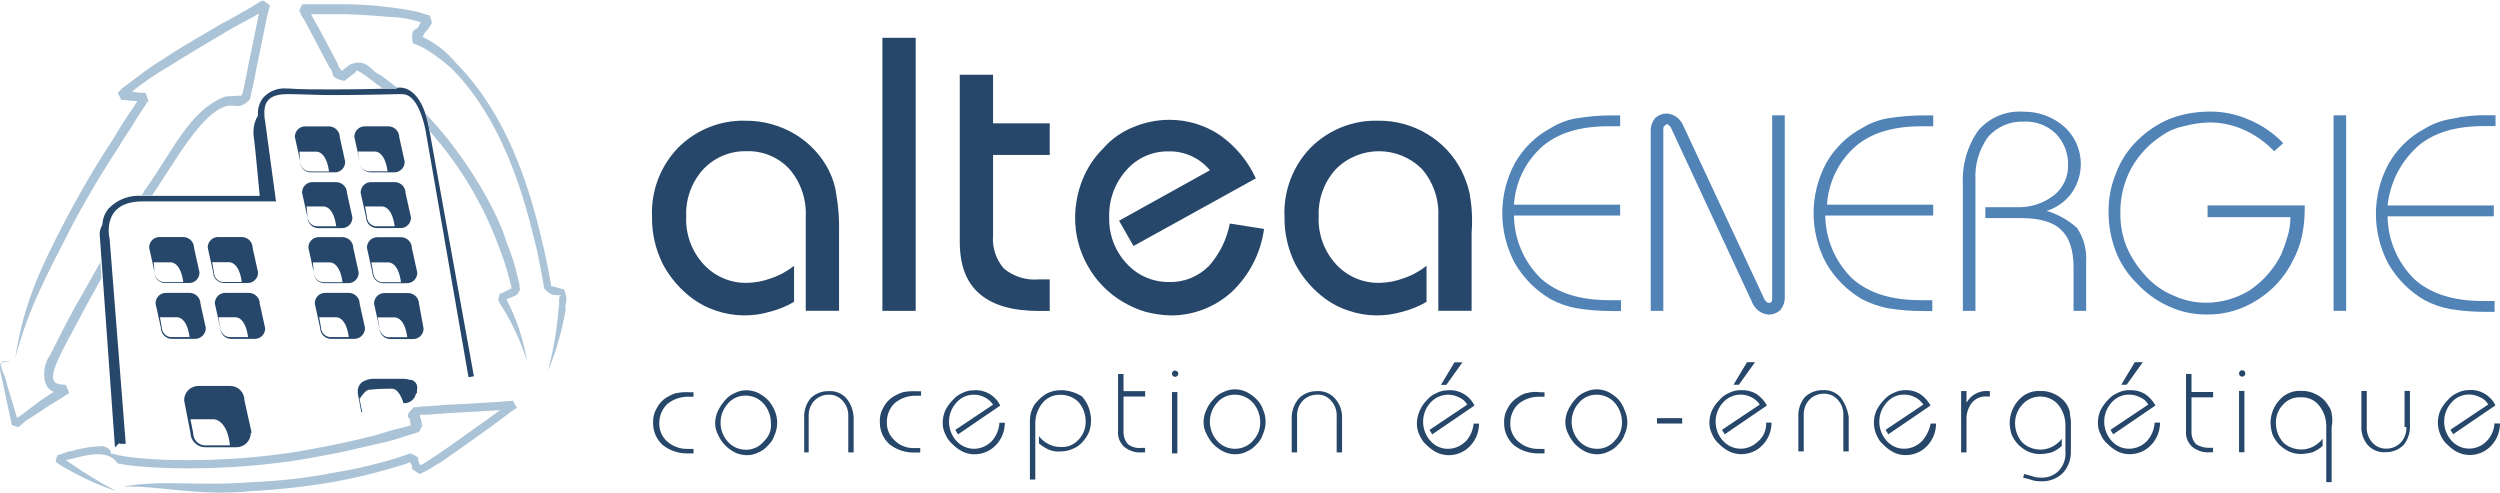 <?xml version="1.0" encoding="UTF-8"?>
<svg id="logo" xmlns="http://www.w3.org/2000/svg" width="274" height="54" viewBox="0 0 274 54">
  <path id="baseline" d="M74.13,43.07c-.38,.12-.74,.29-1.08,.49-.46,.29-.83,.7-1.08,1.19-.28,.48-.42,1.03-.39,1.58-.02,.94,.38,1.85,1.08,2.47,.82,.63,1.83,.94,2.86,.89h.49v-.49h-.59c-.83,.03-1.64-.25-2.27-.79-.6-.52-.93-1.28-.89-2.07,0-.78,.32-1.54,.89-2.07,.64-.52,1.44-.8,2.27-.79h.59v-.49h-.49c-.46-.03-.93,0-1.38,.1Zm10.06,.79c-.32-.32-.68-.58-1.08-.79-.4-.19-.84-.29-1.28-.3-.45,0-.89,.09-1.28,.3-.42,.17-.79,.44-1.08,.79-.32,.36-.58,.75-.79,1.19-.19,.4-.29,.84-.3,1.28,0,.45,.09,.89,.3,1.28,.19,.44,.46,.84,.79,1.19,.32,.32,.68,.58,1.08,.79,.4,.19,.84,.29,1.28,.3,.45,0,.89-.09,1.28-.3,.42-.17,.79-.44,1.08-.79,.32-.3,.56-.67,.69-1.09,.2-.43,.3-.91,.3-1.38,0-.48-.1-.95-.3-1.38-.17-.4-.4-.76-.69-1.09Zm-.49,4.54c-.49,.58-1.21,.91-1.97,.89-.75,0-1.47-.32-1.97-.89-1.05-1.18-1.05-2.97,0-4.15,.49-.58,1.21-.91,1.97-.89,.75,0,1.47,.32,1.97,.89,.5,.57,.78,1.31,.79,2.07,.09,.78-.21,1.55-.79,2.07Zm9.07-4.74c-.5-.56-1.23-.85-1.97-.79-.74-.01-1.45,.27-1.97,.79-.49,.61-.74,1.39-.69,2.17v3.75h.49v-3.95c-.03-.62,.18-1.22,.59-1.68,.41-.44,.98-.69,1.58-.69,.6-.03,1.19,.23,1.58,.69,.41,.46,.62,1.06,.59,1.68v3.95h.59v-3.75c-.02-.79-.29-1.56-.79-2.17Zm5.32,4.64c-.6-.52-.93-1.28-.89-2.07,0-.78,.32-1.54,.89-2.07,.64-.52,1.44-.8,2.27-.79h.59v-.49h-.49c-.5-.02-.99,0-1.48,.1-.38,.12-.74,.29-1.08,.49-.46,.29-.83,.7-1.08,1.19-.28,.48-.42,1.03-.39,1.58-.02,.94,.38,1.85,1.08,2.47,.82,.63,1.83,.94,2.86,.89h.49v-.49h-.59c-.8,.04-1.58-.24-2.17-.79Zm10.55,.1c-.5,.5-1.17,.78-1.87,.79-.75,0-1.47-.32-1.97-.89-1.05-1.18-1.05-2.97,0-4.15,.49-.58,1.21-.91,1.97-.89,.41,0,.82,.11,1.18,.3,.36,.18,.66,.45,.89,.79l-4.14,2.77,.3,.49,4.63-3.16c-.52-1.09-1.65-1.76-2.86-1.68-.45,0-.89,.09-1.28,.3-.42,.17-.79,.44-1.08,.79-.32,.32-.58,.69-.79,1.09-.2,.43-.3,.91-.3,1.38,0,.45,.09,.89,.3,1.28,.17,.42,.44,.79,.79,1.09,.32,.32,.68,.58,1.08,.79,.4,.2,.84,.3,1.28,.3,.89,.01,1.75-.34,2.37-.99,.64-.66,.99-1.55,.99-2.47h-.59c-.05,.77-.36,1.51-.89,2.07Zm7.69-5.63c-.58-.02-1.16,.11-1.68,.4-.5,.31-.93,.72-1.28,1.19-.17,.28-.3,.58-.39,.89-.09,.42-.12,.85-.1,1.28v6.03h.59v-6.03c-.03-.86,.25-1.7,.79-2.37,.49-.58,1.21-.91,1.97-.89,.74-.01,1.45,.27,1.97,.79,.5,.57,.78,1.31,.79,2.07,.03,.77-.25,1.52-.79,2.07-.5,.56-1.23,.85-1.97,.79-.44,0-.88-.1-1.28-.3-.42-.21-.8-.51-1.08-.89v.79c.32,.29,.69,.52,1.08,.69,.4,.17,.84,.24,1.28,.2,.48,0,.95-.1,1.38-.3,.42-.17,.79-.44,1.08-.79,.29-.32,.52-.69,.69-1.09,.44-1.33,.14-2.8-.79-3.85-.68-.43-1.46-.67-2.27-.69Zm6.8-1.78h-.59v6.22c-.07,.67,.19,1.33,.69,1.78,.56,.44,1.26,.66,1.97,.59h.3v-.49h-.39c-.53,.06-1.06-.08-1.48-.4-.34-.38-.51-.88-.49-1.38v-3.85h2.37v-.59h-2.37v-1.88Zm5.32,1.98v6.72h.59v-6.72h-.59Zm.3-2.37c-.19,.03-.32,.2-.3,.4s.2,.32,.39,.3c.19-.03,.32-.2,.3-.4-.01-.08-.05-.14-.1-.2-.1,0-.2-.1-.3-.1Zm8.97,3.16c-.32-.32-.68-.58-1.08-.79-.81-.4-1.75-.4-2.56,0-.42,.17-.79,.44-1.08,.79-.34,.34-.61,.74-.79,1.19-.19,.4-.29,.84-.3,1.28,0,.45,.09,.89,.3,1.28,.19,.44,.46,.84,.79,1.19,.32,.32,.68,.58,1.08,.79,.4,.19,.84,.29,1.28,.3,.45,0,.89-.09,1.28-.3,.42-.17,.79-.44,1.08-.79,.32-.3,.56-.67,.69-1.09,.2-.43,.3-.91,.3-1.38,0-.48-.1-.95-.3-1.38-.14-.41-.38-.78-.69-1.09Zm-.39,4.54c-.96,1.09-2.63,1.19-3.72,.23-.08-.07-.15-.15-.22-.23-1.05-1.18-1.05-2.97,0-4.15,.49-.58,1.21-.91,1.97-.89,.75,0,1.47,.32,1.97,.89,.5,.57,.78,1.31,.79,2.07,.03,.77-.25,1.52-.79,2.07h0Zm8.97-4.64c-.5-.56-1.23-.85-1.97-.79-.74-.01-1.45,.27-1.97,.79-.52,.6-.8,1.38-.79,2.17v3.75h.59v-3.95c-.03-.62,.18-1.22,.59-1.68,.41-.44,.98-.69,1.58-.69,.61-.05,1.2,.21,1.58,.69,.41,.46,.62,1.06,.59,1.68v3.95h.59v-3.75c.03-.8-.25-1.58-.79-2.17h0Zm14-3.95h-.89l-1.48,2.47h.59l1.77-2.47Zm.3,8.69c-.5,.5-1.17,.78-1.87,.79-.76,.02-1.48-.31-1.97-.89-1.05-1.18-1.05-2.97,0-4.15,.79-.9,2.09-1.15,3.16-.59,.38,.15,.69,.43,.89,.79l-4.14,2.77,.3,.49,4.63-3.16c-.52-1.09-1.65-1.76-2.86-1.68-.45,0-.89,.09-1.28,.3-.42,.17-.79,.44-1.08,.79-.34,.34-.61,.74-.79,1.19-.2,.43-.3,.91-.3,1.38,0,.45,.09,.89,.3,1.28,.17,.42,.44,.79,.79,1.09,.32,.32,.68,.58,1.08,.79,.4,.19,.84,.29,1.28,.3,.89,.01,1.75-.34,2.37-.99,.64-.66,.99-1.55,.99-2.47h-.59c-.07,.74-.38,1.43-.89,1.98Zm6.71-5.33c-.36,.1-.69,.27-.99,.49-.46,.29-.83,.7-1.08,1.19-.28,.48-.42,1.03-.39,1.58-.02,.94,.38,1.85,1.08,2.47,.82,.63,1.83,.94,2.86,.89h.49v-.49h-.59c-.83,.03-1.64-.25-2.27-.79-.6-.52-.93-1.28-.89-2.07,0-.78,.32-1.54,.89-2.07,.64-.52,1.44-.8,2.27-.79h.59v-.49h-.49c-.49-.08-1-.04-1.48,.1Zm10.06,.69c-.32-.32-.68-.58-1.08-.79-.81-.4-1.75-.4-2.56,0-.42,.17-.79,.44-1.08,.79-.32,.36-.58,.75-.79,1.19-.19,.4-.29,.84-.3,1.28,0,.45,.09,.89,.3,1.28,.19,.44,.46,.84,.79,1.19,.32,.32,.68,.58,1.08,.79,.4,.19,.84,.29,1.28,.3,.45,0,.89-.09,1.28-.3,.42-.17,.79-.44,1.08-.79,.32-.3,.56-.67,.69-1.09,.19-.4,.29-.84,.3-1.28,0-.48-.1-.95-.3-1.38-.15-.43-.39-.84-.69-1.19Zm-.39,4.54c-.49,.58-1.21,.91-1.97,.89-.75,0-1.47-.32-1.97-.89-1.05-1.18-1.05-2.97,0-4.15,.49-.58,1.21-.91,1.97-.89,.75,0,1.47,.32,1.97,.89,.5,.57,.78,1.31,.79,2.07,.03,.77-.25,1.52-.79,2.07Zm4.63-1.88h2.76v-.59h-2.76v.59Zm10.75-6.72h-.89l-1.48,2.47h.59l1.77-2.47Zm.3,8.69c-.5,.5-1.17,.78-1.87,.79-.75,0-1.47-.32-1.97-.89-1.05-1.18-1.05-2.97,0-4.15,.79-.9,2.09-1.15,3.16-.59,.36,.18,.66,.45,.89,.79l-4.14,2.77,.3,.49,4.63-3.16c-.29-.52-.69-.96-1.18-1.28-.51-.29-1.09-.43-1.68-.4-.45,0-.89,.09-1.28,.3-.42,.17-.79,.44-1.08,.79-.32,.32-.58,.69-.79,1.09-.2,.43-.3,.91-.3,1.38,0,.45,.09,.89,.3,1.28,.17,.42,.44,.79,.79,1.09,.32,.32,.68,.58,1.08,.79,.4,.19,.84,.29,1.28,.3,.89,.01,1.75-.34,2.37-.99,.64-.66,.99-1.55,.99-2.47h-.59c.04,.79-.29,1.56-.89,2.07Zm9.07-4.84c-.5-.56-1.23-.85-1.97-.79-.74-.01-1.45,.27-1.97,.79-.49,.61-.74,1.39-.69,2.17v3.75h.59v-3.95c-.03-.62,.18-1.22,.59-1.68,.41-.44,.98-.69,1.58-.69,.6-.03,1.19,.23,1.58,.69,.41,.46,.62,1.06,.59,1.68v3.95h.59v-3.75c-.11-.79-.42-1.53-.89-2.17Zm8.87,4.84c-.5,.5-1.17,.78-1.87,.79-.76,.02-1.48-.31-1.97-.89-1.05-1.18-1.05-2.97,0-4.15,.49-.58,1.21-.91,1.97-.89,.41,0,.82,.11,1.18,.3,.36,.18,.66,.45,.89,.79l-4.14,2.77,.3,.49,4.63-3.16c-.29-.52-.69-.96-1.18-1.28-.48-.28-1.02-.42-1.58-.4-.45,0-.89,.09-1.28,.3-.42,.17-.79,.44-1.08,.79-.32,.32-.58,.69-.79,1.09-.2,.43-.3,.91-.3,1.38,0,.48,.1,.95,.3,1.38,.17,.42,.44,.79,.79,1.09,.32,.32,.68,.58,1.08,.79,.4,.2,.84,.3,1.28,.3,.89,.01,1.75-.34,2.37-.99,.64-.66,.99-1.55,.99-2.47h-.59c-.14,.74-.49,1.42-.99,1.98Zm7.3-5.53c-.97-.08-1.9,.43-2.37,1.28v-1.28h-.59v6.72h.59v-3.56c-.03-.68,.18-1.34,.59-1.88,.39-.46,.97-.72,1.58-.69h.39v-.59h-.2Zm8.68,1.58c-.3-.52-.75-.93-1.28-1.19-.51-.28-1.09-.42-1.68-.4-.9-.05-1.77,.31-2.37,.99-.62,.67-.97,1.55-.99,2.47,0,.43,.08,.87,.2,1.28,.17,.4,.4,.76,.69,1.09,.32,.32,.68,.58,1.08,.79,.43,.2,.9,.3,1.38,.3,.43-.02,.86-.08,1.28-.2,.4-.17,.76-.4,1.08-.69v-.79c-.29,.38-.66,.68-1.08,.89-1.08,.53-2.38,.34-3.25-.49-.5-.57-.78-1.31-.79-2.07-.01-.77,.27-1.51,.79-2.07,.96-1.09,2.63-1.19,3.72-.23,.08,.07,.15,.15,.22,.23,.54,.67,.82,1.51,.79,2.37v2.77c.06,.76-.19,1.51-.69,2.07-.51,.53-1.23,.82-1.97,.79-.27,.01-.53-.02-.79-.1-.3-.1-.69-.2-1.08-.3l-.1,.4c.39,.1,.79,.2,1.08,.3,.29,.08,.59,.11,.89,.1,.88,.04,1.73-.28,2.37-.89,.61-.67,.93-1.56,.89-2.47v-2.67c.02-.43-.01-.86-.1-1.28,0-.35-.1-.7-.3-.99Zm8.28-4.74h-.89l-1.48,2.47h.59l1.77-2.47Zm.39,8.69c-.5,.5-1.17,.78-1.87,.79-.76,.02-1.48-.31-1.97-.89-1.05-1.18-1.05-2.97,0-4.15,.49-.58,1.21-.91,1.97-.89,.41,0,.82,.11,1.18,.3,.38,.15,.69,.43,.89,.79l-4.14,2.77,.3,.49,4.63-3.16c-.29-.52-.69-.96-1.18-1.28-.51-.29-1.09-.43-1.68-.4-.45,0-.89,.09-1.28,.3-.42,.17-.79,.44-1.08,.79-.32,.32-.58,.69-.79,1.09-.2,.43-.3,.91-.3,1.38,0,.45,.09,.89,.3,1.28,.17,.42,.44,.79,.79,1.09,.32,.32,.68,.58,1.08,.79,.4,.2,.84,.3,1.28,.3,.89,.01,1.75-.34,2.37-.99,.64-.66,.99-1.55,.99-2.47h-.59c-.05,.77-.36,1.51-.89,2.07h0Zm4.93-7.41h-.59v6.22c-.07,.67,.19,1.33,.69,1.78,.56,.44,1.26,.66,1.97,.59h.3v-.49h-.39c-.52,.02-1.04-.12-1.48-.4-.34-.38-.51-.88-.49-1.38v-3.75h2.37v-.59h-2.37v-1.98Zm5.52-.4c-.19,.03-.32,.2-.3,.4s.2,.32,.39,.3c.19-.03,.32-.2,.3-.4-.01-.08-.05-.14-.1-.2-.08-.08-.19-.11-.3-.1h0Zm-.3,2.27v6.72h.59v-6.72h-.59Zm10.16,2.47c-.05-.33-.19-.63-.39-.89-.3-.52-.75-.93-1.28-1.19-.51-.28-1.09-.42-1.68-.4-.9-.05-1.77,.31-2.37,.99-.62,.67-.97,1.55-.99,2.47,0,.43,.08,.87,.2,1.28,.17,.4,.4,.76,.69,1.09,.32,.32,.68,.58,1.08,.79,.43,.2,.9,.3,1.38,.3,.43-.02,.86-.08,1.28-.2,.4-.17,.76-.4,1.08-.69v-.79c-.29,.38-.66,.68-1.08,.89-1.08,.53-2.38,.34-3.25-.49-.5-.57-.78-1.31-.79-2.07-.03-.77,.25-1.52,.79-2.07,.5-.56,1.23-.85,1.97-.79,.76-.04,1.5,.29,1.97,.89,.54,.67,.82,1.51,.79,2.37v6.03h.59v-6.03c.1-.49,.1-.99,0-1.48Zm8.18,1.48c.03,.62-.18,1.22-.59,1.68-.41,.44-.98,.69-1.58,.69-.6,.03-1.19-.23-1.58-.69-.41-.46-.62-1.06-.59-1.68v-3.95h-.59v3.75c-.06,.79,.19,1.57,.69,2.17,.5,.56,1.23,.85,1.97,.79,.74,.01,1.45-.27,1.97-.79,.49-.61,.74-1.39,.69-2.17v-3.75h-.59v3.95h.2Zm9.66-.49c-.02,.78-.34,1.52-.89,2.07-.5,.5-1.17,.78-1.87,.79-.75,0-1.47-.32-1.97-.89-1.05-1.18-1.05-2.97,0-4.15,.49-.58,1.21-.91,1.97-.89,.41,0,.82,.11,1.18,.3,.38,.15,.69,.43,.89,.79l-4.14,2.77,.3,.49,4.63-3.16c-.52-1.09-1.65-1.76-2.86-1.68-.44,0-.89,.09-1.28,.3-.42,.17-.79,.44-1.08,.79-.32,.32-.58,.69-.79,1.09-.2,.43-.3,.91-.3,1.38,0,.48,.1,.95,.3,1.38,.17,.42,.44,.79,.79,1.09,.32,.32,.68,.58,1.08,.79,.4,.19,.84,.29,1.28,.3,.89,.01,1.75-.34,2.37-.99,.64-.66,.99-1.55,.99-2.47h-.59v-.1Z" fill="#26476a"/>
  <g id="name">
    <path id="name-part2" d="M172.93,12.94c-1.05,.16-2.05,.53-2.96,1.09-1.65,.88-3.02,2.22-3.94,3.85-1.84,3.42-1.84,7.54,0,10.97,.95,1.64,2.31,3,3.94,3.95,.9,.48,1.86,.81,2.86,.99,1.3,.21,2.62,.31,3.94,.3h.89v-1.19h-1.28c-3.25,0-5.72-.79-7.49-2.37-1.87-1.82-2.93-4.31-2.96-6.91h11.64v-1.19h-11.64c.16-2.48,1.29-4.79,3.16-6.42,1.77-1.48,4.14-2.17,7.2-2.17h1.28v-1.19h-.79c-1.29-.01-2.57,.09-3.85,.3Zm21.3,19.76c0,.2,0,.3-.1,.4-.08,.08-.19,.11-.3,.1q-.1,0-.2-.1l-.2-.2-8.87-18.97c-.15-.43-.43-.81-.79-1.09-.32-.23-.69-.37-1.08-.4-.47,0-.93,.17-1.28,.49-.32,.39-.5,.88-.49,1.38v19.76h1.38V14.22c0-.2,0-.3,.1-.4s.2-.2,.3-.2,.2,0,.2,.1l.2,.2,8.87,19.07c.15,.43,.43,.81,.79,1.09,.32,.23,.69,.37,1.08,.4,.47,0,.93-.17,1.28-.49,.32-.39,.5-.88,.49-1.38V12.64h-1.38v20.05Zm12.82-19.76c-1.05,.16-2.05,.53-2.96,1.09-1.65,.88-3.02,2.22-3.94,3.85-1.84,3.42-1.84,7.54,0,10.97,.95,1.64,2.31,3,3.94,3.95,.9,.46,1.86,.79,2.86,.99,1.3,.21,2.62,.31,3.94,.3h.89v-1.19h-1.28c-3.25,0-5.72-.79-7.49-2.37-1.87-1.82-2.93-4.31-2.96-6.91h11.83v-1.19h-11.64c.16-2.48,1.29-4.79,3.16-6.42,1.77-1.48,4.14-2.17,7.2-2.17h1.28v-1.19h-.79c-1.35-.01-2.71,.08-4.04,.3Zm17.26,10.17c1.11-.34,2.08-1.03,2.76-1.98,1.57-2.26,1.24-5.34-.79-7.21-1.25-1.11-2.87-1.71-4.54-1.68-1.88-.13-3.71,.64-4.93,2.07-1.21,1.73-1.8,3.82-1.68,5.93v13.83h1.38v-14.32c-.1-1.69,.39-3.37,1.38-4.74,.99-1.13,2.44-1.75,3.94-1.68,1.28-.06,2.52,.4,3.45,1.28,.91,.92,1.41,2.17,1.38,3.46,.04,1.31-.54,2.56-1.58,3.36-1.16,.88-2.59,1.33-4.04,1.28h-3.45v1.19h3.85c2.07,0,3.55,.4,4.44,1.28,.89,.79,1.38,2.17,1.38,4.15v4.74h1.38v-5.33c.09-1.33-.25-2.64-.99-3.75-.96-.87-2.11-1.52-3.35-1.88Zm17.55,.69h9.17c0,.7-.1,1.4-.3,2.07-.19,.67-.42,1.33-.69,1.98-.79,1.59-1.98,2.95-3.45,3.95-1.45,.9-3.12,1.38-4.83,1.38-1.23,0-2.44-.27-3.55-.79-1.17-.48-2.22-1.22-3.06-2.17-.87-.93-1.57-2-2.07-3.16-.48-1.19-.71-2.47-.69-3.75-.02-1.69,.39-3.35,1.18-4.84,.83-1.49,2.01-2.75,3.45-3.66,.71-.49,1.52-.82,2.37-.99,.9-.24,1.83-.37,2.76-.4,1.29,0,2.57,.27,3.75,.79,1.26,.56,2.4,1.37,3.35,2.37l.99-.89c-1.06-1.11-2.33-1.98-3.75-2.57-1.37-.61-2.85-.91-4.34-.89-1.48,0-2.95,.26-4.34,.79-1.32,.55-2.53,1.36-3.55,2.37-1.05,1.02-1.86,2.27-2.37,3.66-.55,1.35-.82,2.79-.79,4.25,0,1.45,.27,2.89,.79,4.25,.52,1.35,1.33,2.56,2.37,3.56,.97,1.05,2.15,1.89,3.45,2.47,1.3,.6,2.71,.9,4.14,.89,1.96,.03,3.88-.52,5.52-1.58,1.7-1.05,3.07-2.55,3.94-4.35,.45-.84,.78-1.74,.99-2.67,.21-1.04,.31-2.1,.3-3.16v-.2h-10.65v1.28h-.1Zm13.9,10.27h1.38V12.64h-1.38v21.44Zm9.27-18.08c1.77-1.48,4.14-2.17,7.2-2.17h1.28v-1.19h-.79c-1.36-.03-2.72,.1-4.04,.4-1.05,.16-2.05,.53-2.96,1.09-1.65,.88-3.02,2.22-3.94,3.85-1.84,3.42-1.84,7.54,0,10.97,.95,1.64,2.31,3,3.94,3.95,.9,.48,1.86,.81,2.86,.99,1.3,.21,2.62,.31,3.94,.3h.89v-1.19h-1.28c-3.25,0-5.72-.79-7.49-2.37-1.87-1.82-2.93-4.31-2.96-6.91h11.64v-1.19h-11.64c.27-2.52,1.46-4.84,3.35-6.52Z" fill="#5183b7"/>
    <path id="name-part1" d="M90.89,18.76c-.84-1.68-2.14-3.08-3.75-4.05-1.64-.98-3.51-1.49-5.42-1.48-2.77-.08-5.44,1-7.4,2.96-1.96,2.03-2.99,4.78-2.86,7.61-.02,1.78,.39,3.54,1.18,5.14,.81,1.52,1.96,2.84,3.35,3.85,.78,.56,1.65,1,2.56,1.28,1.88,.63,3.91,.66,5.82,.1,.93-.23,1.83-.6,2.66-1.09v-3.95c-.77,.61-1.63,1.08-2.56,1.38-.82,.31-1.69,.47-2.56,.49-1.84,.05-3.6-.71-4.83-2.07-1.29-1.43-1.97-3.31-1.87-5.24-.08-1.89,.6-3.74,1.87-5.14,1.23-1.3,2.95-2.02,4.73-1.98,1.79-.06,3.52,.66,4.73,1.98,1.24,1.45,1.87,3.33,1.77,5.24v10.27h3.65v-8.59c.04-1.39-.06-2.78-.3-4.15-.11-.9-.38-1.76-.79-2.57Zm5.82,15.31h3.65V4.14h-3.65v29.93Zm12.13-25.88h-3.65V26.47c0,2.57,.69,4.45,2.17,5.73s3.65,1.88,6.51,1.88h1.18v-3.46h-1.18c-1.39,.13-2.77-.3-3.85-1.19-.87-1.01-1.3-2.33-1.18-3.66v-8.79h6.21v-3.46h-6.21v-5.33Zm23.57,21.04c-1.15,1.13-2.72,1.74-4.34,1.68-1.77,0-3.46-.75-4.63-2.07-1.26-1.37-1.93-3.18-1.87-5.04-.06-1.89,.61-3.73,1.87-5.14,1.16-1.34,2.86-2.1,4.63-2.07,1.75-.04,3.42,.72,4.54,2.07l-9.96,5.53,1.58,2.77,13.41-7.41c-.87-1.9-2.23-3.54-3.94-4.74-1.63-1.1-3.56-1.68-5.52-1.68-1.35,0-2.69,.27-3.94,.79-1.29,.51-2.44,1.32-3.35,2.37-.99,.98-1.76,2.16-2.27,3.46-.51,1.29-.77,2.66-.79,4.05-.01,1.87,.46,3.71,1.38,5.33,.91,1.64,2.24,3,3.85,3.95,.77,.46,1.6,.83,2.47,1.09,.87,.23,1.76,.36,2.66,.4,2.51,.04,4.94-.88,6.8-2.57,1.94-1.83,3.19-4.27,3.55-6.91l-3.75-.59c-.34,1.77-1.16,3.41-2.37,4.74Zm28.69-7.9c-.19-.89-.49-1.75-.89-2.57-.84-1.68-2.14-3.08-3.75-4.05-1.63-.99-3.51-1.51-5.42-1.48-2.77-.08-5.44,1-7.4,2.96-1.96,2.03-2.99,4.78-2.86,7.61-.02,1.78,.39,3.54,1.18,5.14,.81,1.52,1.96,2.84,3.35,3.85,.78,.56,1.65,1,2.56,1.28,1.88,.63,3.91,.66,5.82,.1,.93-.23,1.83-.6,2.66-1.09v-3.95c-.77,.61-1.63,1.08-2.56,1.38-.82,.31-1.69,.47-2.56,.49-1.84,.05-3.6-.71-4.83-2.07-1.29-1.43-1.97-3.31-1.87-5.24-.08-1.89,.6-3.74,1.87-5.14,2.59-2.62,6.81-2.64,9.43-.04,.01,.01,.03,.03,.04,.04,1.24,1.45,1.87,3.33,1.77,5.24v10.27h3.65v-8.59c.11-1.39,.04-2.78-.2-4.15Z" fill="#26476a"/>
  </g>
  <g id="symbol">
    <path id="symbol-part2" d="M28.47,33.29c0-.65-.53-1.18-1.18-1.19h-2.56c-.63-.03-1.16,.47-1.18,1.09,0,.03,0,.06,0,.09l.59,2.67c0,.65,.53,1.18,1.18,1.19h2.56c.63,.03,1.16-.47,1.18-1.09,0-.03,0-.06,0-.09h0l-.59-2.67Zm-3.25,3.66c-.6,0-1.08-.49-1.08-1.09l-.2-1.09h1.87c.1,0,1.08,0,1.38,2.17,0,0-1.97,0-1.97,0Zm2.47-9.78c0-.65-.53-1.18-1.18-1.19h-2.56c-.63-.03-1.16,.47-1.18,1.09,0,.03,0,.06,0,.09l.59,2.67c0,.65,.53,1.18,1.18,1.19h2.56c.63,.03,1.16-.47,1.18-1.09,0-.03,0-.06,0-.09h0l-.59-2.67Zm-3.16,3.75c-.6,0-1.08-.49-1.08-1.09l-.2-1.09h1.87c.1,0,1.08,0,1.38,2.17h-1.97Zm-1.97,5.04h0l-.59-2.67c0-.65-.53-1.18-1.18-1.19h-2.56c-.63-.03-1.16,.47-1.18,1.09,0,.03,0,.06,0,.09l.59,2.67c0,.65,.53,1.18,1.18,1.19h2.56c.65,0,1.17-.53,1.18-1.19Zm-3.75,.99c-.6,0-1.08-.49-1.08-1.09l-.2-1.09h1.87c.1,0,1.08,0,1.38,2.17,0,0-1.97,0-1.97,0Zm-.69-5.93h2.56c.63,.03,1.16-.47,1.18-1.09,0-.03,0-.06,0-.09h0l-.59-2.67c0-.65-.53-1.18-1.18-1.19h-2.56c-.63-.03-1.16,.47-1.18,1.09,0,.03,0,.06,0,.09l.59,2.67c-.03,.63,.46,1.16,1.09,1.19,.03,0,.06,0,.09,0Zm-1.28-2.27h1.87c.1,0,1.08,0,1.38,2.17h-2.07c-.6,0-1.08-.49-1.08-1.09l-.1-1.09Zm23.17,7.21h0l-.59-2.67c0-.65-.53-1.18-1.18-1.19h-2.56c-.63-.03-1.16,.47-1.18,1.09,0,.03,0,.06,0,.09l.59,2.67c0,.65,.53,1.18,1.18,1.19h2.56c.65,0,1.17-.53,1.18-1.19Zm-3.75,.99c-.6,0-1.08-.49-1.08-1.09l-.2-1.09h1.87c.1,0,1.08,0,1.38,2.17,0,0-1.97,0-1.97,0Zm-1.38-11.95h2.56c.63,.03,1.16-.47,1.18-1.09,0-.03,0-.06,0-.09h0l-.59-2.67c0-.65-.53-1.18-1.18-1.19h-2.56c-.63-.03-1.16,.47-1.18,1.09,0,.03,0,.06,0,.09l.59,2.67c0,.65,.53,1.18,1.18,1.19Zm-1.28-2.37h1.87c.1,0,1.08,0,1.38,2.17h-2.07c-.6,0-1.08-.49-1.08-1.09l-.1-1.09Zm1.97,8.4h2.56c.63,.03,1.16-.47,1.18-1.09,0-.03,0-.06,0-.09h0l-.59-2.67c0-.65-.53-1.18-1.18-1.19h-2.56c-.63-.03-1.16,.47-1.18,1.09,0,.03,0,.06,0,.09l.59,2.67c-.03,.63,.46,1.16,1.09,1.19,.03,0,.06,0,.09,0Zm-1.28-2.27h1.87c.1,0,1.08,0,1.38,2.17h-2.07c-.6,0-1.08-.49-1.08-1.09l-.1-1.09Zm10.16-7.61c0-.65-.53-1.18-1.18-1.19h-2.56c-.63-.03-1.16,.47-1.18,1.09,0,.03,0,.06,0,.09l.59,2.67c0,.65,.53,1.18,1.18,1.19h2.56c.63,.03,1.16-.47,1.18-1.09,0-.03,0-.06,0-.09h0l-.59-2.67Zm-3.16,3.66c-.6,0-1.08-.49-1.08-1.09l-.2-1.09h1.87c.1,0,1.08,0,1.38,2.17h-1.97Zm4.63,8.5c0-.65-.53-1.18-1.18-1.19h-2.56c-.63-.03-1.16,.47-1.18,1.09,0,.03,0,.06,0,.09l.59,2.67c0,.65,.53,1.18,1.18,1.19h2.47c.63,.03,1.16-.47,1.18-1.09,0-.03,0-.06,0-.09h0l-.49-2.67Zm-3.25,3.66c-.6,0-1.08-.49-1.08-1.09l-.2-1.09h1.87c.1,0,1.08,0,1.38,2.17,0,0-1.97,0-1.97,0Zm-8.58-18.08h2.56c.63,.03,1.16-.47,1.18-1.09,0-.03,0-.06,0-.09h0l-.59-2.67c0-.65-.53-1.18-1.18-1.19h-2.56c-.63-.03-1.16,.47-1.18,1.09,0,.03,0,.06,0,.09l.59,2.67c-.03,.63,.46,1.16,1.09,1.19,.03,0,.06,0,.09,0Zm-1.28-2.27h1.87c.1,0,1.08,0,1.38,2.17h-2.07c-.6,0-1.08-.49-1.08-1.09l-.1-1.09Zm10.95-1.58c0-.65-.53-1.18-1.18-1.19h-2.56c-.63-.03-1.16,.47-1.18,1.09,0,.03,0,.06,0,.09l.59,2.67c0,.65,.53,1.18,1.18,1.19h2.56c.63,.03,1.16-.47,1.18-1.09,0-.03,0-.06,0-.09h0l-.59-2.67Zm-3.25,3.75c-.6,0-1.08-.49-1.08-1.09l-.2-1.09h1.87c.1,0,1.08,0,1.38,2.17h-1.97Zm4.63,8.4c0-.65-.53-1.18-1.18-1.19h-2.56c-.63-.03-1.16,.47-1.18,1.09,0,.03,0,.06,0,.09l.59,2.67c0,.65,.53,1.18,1.18,1.19h2.56c.63,.03,1.16-.47,1.18-1.09,0-.03,0-.06,0-.09h0l-.59-2.67Zm-3.16,3.75c-.6,0-1.08-.49-1.08-1.09l-.2-1.09h1.87c.1,0,1.08,0,1.38,2.17h-1.97Zm-15.19,12.94c.01-.86-.68-1.57-1.54-1.58-.01,0-.03,0-.04,0h-3.45c-.86-.01-1.57,.68-1.58,1.54,0,.01,0,.03,0,.04l.69,3.56c.02,.86,.72,1.56,1.58,1.58h3.45c.86,.01,1.57-.68,1.58-1.54,0-.01,0-.03,0-.04h.1l-.79-3.56Zm-4.24,4.94c-.74,.02-1.36-.57-1.38-1.32,0-.02,0-.04,0-.07l-.3-1.48h2.56c.1,0,1.48,.1,1.77,2.86h-2.66Zm23.17-6.12v-.1c.07-.47-.25-.91-.72-.98-.06,0-.11-.01-.17,0-.19-.08-.39-.11-.59-.1h-3.45c-.27,.02-.54,.09-.79,.2-.46,.16-.77,.6-.79,1.09v.3l.39,2.07h.1l-.3-1.48,.1-.1s.59-.99,1.08-.89c0,0,.89-.1,1.77-.1h.69c.79,.1,1.18,1.58,1.18,1.58h.1c.63,0,1.17-.46,1.28-1.09h.1v-.2c0-.1,0-.2,0-.2Zm1.28-28.75c-.69-3.66-2.27-4.35-3.16-4.35-.3,0-.39,0-.49,.1-.49,0-3.65,.1-6.9,.1-1.77,0-3.55,0-4.83-.1h-.2c-.96-.09-1.91,.28-2.56,.99-.4,.5-.61,1.13-.59,1.78v.2c-.31,.51-.48,1.09-.49,1.68v.4c.2,1.28,.59,5.93,.69,6.72H15.56c-1.36-.12-2.71,.39-3.65,1.38-.42,.5-.67,1.12-.69,1.78-.18,.3-.28,.64-.3,.99l1.68,23.41,.49-.49v.1h.69l-1.77-22.52h0c-.07-.26-.1-.52-.1-.79,0-1.19,.39-3.26,3.75-3.26h14.59l-1.18-8.69h0c-.07-.32-.1-.66-.1-.99,0-.99,.3-2.07,2.47-2.07h.2c1.38,0,3.06,.1,4.83,.1,3.55,0,7-.1,7-.1h.59c.59,0,1.77,.3,2.56,3.85l4.73,27.17,.59-.1-4.93-27.26Z" fill="#26476a"/>
    <path id="symbol-part1" d="M56.18,43.95h-.3l-1.28,.1c-3.16,.2-5.23,.3-5.23,.3,0,0-.49,0-1.38,.1-.49,0-.99,.1-1.68,.1l-.99,.1c-1.28,1.28-.2,.99-.39,1.58l.1,.4-1.18,.3c-.89,.2-1.77,.49-2.76,.79-1.97,.49-4.14,.99-6.31,1.38-8.78,1.78-18.64,1.48-21.79,.79-.2,0-1.08-.4-.69,0-.39-.3,.2-.59-.99-.99-.69,.01-1.39,.08-2.07,.2-.59,.1-1.18,.3-1.77,.4l-.89,.3c-.2,.3-.2-.49-.49,.79l.39,.3c1.99,1.22,4.1,2.22,6.31,2.96-1.95-1.03-3.83-2.18-5.62-3.46,.79,.1,4.34-1.68,5.72,.4,3.25,.69,13.21,.99,22.19-.79,2.27-.4,4.34-.89,6.41-1.38,.97-.2,1.92-.47,2.86-.79l1.28-.4,.3-.1c.69-1.28,.2-.49,.3-.89l-.1-.59c-.1,0-.1-.2-.1-.4h.59c.59,0,1.18-.1,1.68-.1,.89-.1,1.38-.1,1.38-.1,0,0,1.97-.1,5.13-.3-.59,.4-1.18,.89-1.77,1.28-1.68,1.19-3.45,2.47-5.32,3.75l-1.38,.89-.3,.1c-.08-.08-.11-.19-.1-.3-.39-.3,.49-.4-.99-.99l-.79,.3-1.58,.49c-2.04,.58-4.12,1.04-6.21,1.38-2.9,.55-5.83,.88-8.78,.99-5.82,.49-9.76-.3-14.1,.49,4.24-.1,8.18,1.09,14.1,.49,2.97-.15,5.94-.48,8.87-.99,2.13-.37,4.24-.87,6.31-1.48l1.68-.49,.49-.2c.06,.05,.09,.12,.1,.2,.39,.4-.49,.3,.99,1.09l.79-.4,1.48-.89c1.87-1.28,3.65-2.57,5.32-3.75l2.37-1.78,.59-.4h0c.1,.1,0,.1,0,0l.1-.1,.1-.1h0c-.2,.49-.89-1.48-.59-.59ZM13.19,15.8c.59-.99,1.28-1.88,1.87-2.96l.99-1.48c-.1-.49,.59,.49-.1-1.19h-.49l-.89-.1h-.1c.3-.29,.63-.56,.99-.79,1.01-.75,2.07-1.44,3.16-2.07,2.17-1.38,4.24-2.57,6.21-3.75,.99-.59,1.97-1.09,2.86-1.58l.69-.4c-.69,3.46-1.18,5.73-1.18,5.73,0,0-.1,.59-.3,1.58-.1,.57-.23,1.13-.39,1.68-.3,0-1.38,.1-1.77,.1-3.94,1.38-5.92,6.22-8.87,10.27-.1,.22-.23,.42-.39,.59h1.18c2.66-3.95,5.42-8.99,8.09-9.78,.99-.3,1.48,.49,2.66-.79,.1-.69,.3-1.28,.39-1.78,.2-.99,.3-1.58,.3-1.58,0,0,.49-2.27,1.18-5.73l.2-.79,.1-.4h0c-1.48-1.09-.39-.3-.79-.49h-.1l-.2,.1-1.28,.79c-.89,.49-1.87,1.09-2.86,1.58-1.97,1.19-4.14,2.37-6.21,3.75-1.09,.67-2.14,1.39-3.16,2.17-.49,.4-1.08,.79-1.58,1.19l-.39,.4-.1,.1h0l.39,.79h.3l.99,.1h.49l-.79,1.19c-.69,.99-1.28,1.98-1.87,2.96-2.47,3.75-4.24,7.01-5.13,8.69-3.16,6.03-4.73,9.68-5.62,15.31,1.48-5.43,3.35-8.89,6.41-14.82,.89-1.68,2.66-4.84,5.13-8.59Zm-5.72,27.36l.1-.1h0c.3,.79-.39-1.09-.39-.89h-.2c-.1-.1-.1-.2,0,0h-.1l-.49-.1c-1.77-.3,.89-4.35,2.76-8,.59-1.09,1.28-2.37,1.97-3.56l-.1-1.78c-.99,1.68-1.87,3.36-2.76,4.84-1.08,1.98-1.97,3.75-2.76,5.33-.89,1.19-.99,3.56,.39,4.05h0c-.59,.4-1.28,.79-1.77,1.19l-1.68,1.28-.59,.4v-.1l-1.08-3.56c-.1-1.19-1.68-2.86,.49-2.47-2.07-.69-.99,1.58-.89,2.57l.79,3.66,.1,.49c.3,.2-.59,0,.69,.4l.2-.1,.69-.59,1.68-1.09c.59-.4,1.18-.79,1.87-1.19l1.08-.69Zm48.02-10.37l.79-.3,.39-.2c.69-.99,.1-.49,.3-.89l-.2-.89c-.31-1.39-.74-2.74-1.28-4.05-.69-2.47-3.85-8.79-8.87-14.03,.19,.48,.32,.97,.39,1.48l.1,.49c3.24,3.65,5.78,7.87,7.49,12.45,.52,1.29,.95,2.61,1.28,3.95l.2,.79-.2,.1-.79,.4c-.2,.3-.2-.49-.49,.79l.2,.4c1.28,1.96,2.27,4.09,2.96,6.32-.38-2.38-1.15-4.68-2.27-6.82Zm6.31-1.09c-.3,0-1.18-.4-1.38-.3-.2-1.28-.49-2.57-.79-4.05-.79-3.16-2.86-13.73-9.76-20.55-.74-.91-1.64-1.68-2.66-2.27-.3-.2-.59-.3-.89-.49,.2-.3,.3-.69,.49-.69l.39-.59,.1-.2c-.1-.4,.3,.69-.2-.89h-.1l-.39-.1c-.48-.18-.97-.31-1.48-.4-.99-.2-1.87-.3-2.66-.4-1.8-.23-3.61-.33-5.42-.3h-3.94c-.69,1.48,0,.49-.2,.99l.59,.99c.79,1.48,1.68,3.16,2.66,5.04,.59,.4-.3,.99,1.58,1.38l1.28-.99c-.2-.59,1.58,.79,2.17,1.28,.28,.17,.54,.37,.79,.59h1.28c.11,.01,.22-.02,.3-.1-.59-.49-1.18-.89-1.77-1.38-1.18-.4-1.48-1.98-3.45-1.19l-.89,.69c-.2-.3-.49-.59-.39-.69-.99-1.88-1.87-3.56-2.66-4.94l-.3-.59h3.16s2.07,0,5.32,.3c.83,.01,1.66,.11,2.47,.3,.39,.1,.79,.2,1.08,.3l-.2,.3c-.2,.79-.99,0-.69,1.98,.51,.19,1.01,.42,1.48,.69,.93,.59,1.82,1.25,2.66,1.98,6.61,6.52,8.68,16.99,9.47,20.05,.3,1.48,.59,2.86,.79,4.15,1.08,1.19,1.38,.49,2.07,.89-.69-.4-.3,.89-.49,1.28-.17,2.34-.57,4.65-1.18,6.91,.92-2.19,1.58-4.48,1.97-6.82-.2-.79,.39-.69-.2-2.17Z" fill="#abc3d6"/>
  </g>
</svg>
